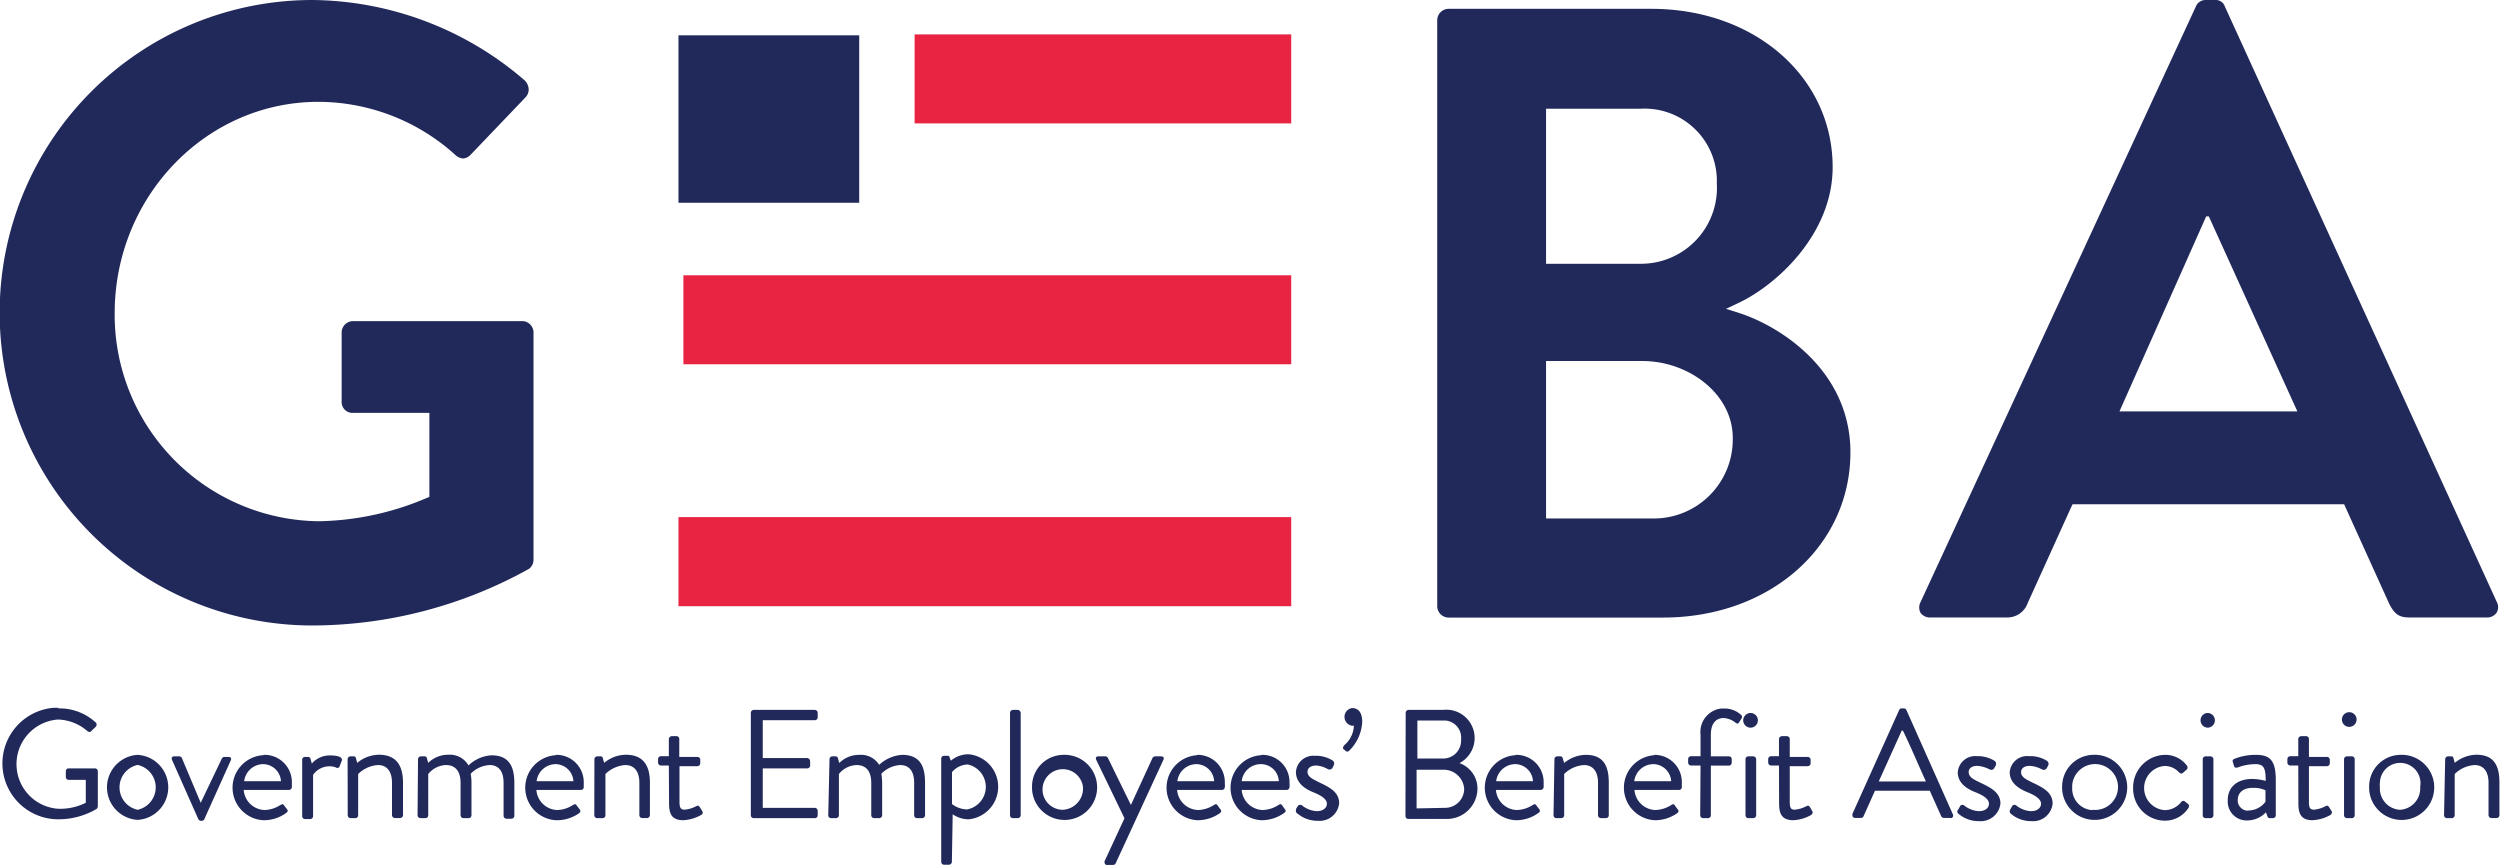 <svg xmlns="http://www.w3.org/2000/svg" viewBox="0 0 217.99 75.41"><defs><style>.cls-1{fill:#21295b;}.cls-2{fill:#e82442;}</style></defs><g id="Layer_2" data-name="Layer 2"><g id="Layer_1-2" data-name="Layer 1"><path class="cls-1" d="M5.09,61.77A4.65,4.65,0,0,1,8.35,63a.27.27,0,0,1,0,.37h0c-.12.12-.28.26-.38.37s-.2.12-.36,0a4.09,4.09,0,0,0-2.55-1,3.9,3.9,0,0,0,0,7.78A5,5,0,0,0,7.48,70V68H6a.25.25,0,0,1-.26-.23v-.52A.25.25,0,0,1,5.93,67H8.29a.26.26,0,0,1,.24.26v3.06a.36.36,0,0,1-.11.22,6.6,6.6,0,0,1-3.33.9,4.87,4.87,0,0,1-.45-9.72h.45Z"/><path class="cls-1" d="M12,65.82a2.84,2.84,0,0,1,0,5.67,2.84,2.84,0,0,1,0-5.67Zm0,4.79a2,2,0,0,0,0-3.91,2,2,0,0,0,0,3.91Z"/><path class="cls-1" d="M15,66.26c-.08-.18,0-.31.2-.31h.42a.26.26,0,0,1,.24.15L17.5,70h0l1.84-3.85a.26.26,0,0,1,.23-.15h.36c.19,0,.27.13.19.31l-2.3,5.11a.24.24,0,0,1-.23.15h-.07a.25.25,0,0,1-.23-.15Z"/><path class="cls-1" d="M23,65.82a2.38,2.38,0,0,1,2.45,2.31v.52a.28.28,0,0,1-.25.23H21.25a1.89,1.89,0,0,0,1.8,1.75,2.63,2.63,0,0,0,1.34-.4c.2-.11.28-.17.38,0l.24.31c.09.12.14.2-.06.35a3.32,3.32,0,0,1-2,.63,2.84,2.84,0,0,1,0-5.67Zm1.5,2.3a1.58,1.58,0,0,0-1.52-1.49,1.69,1.69,0,0,0-1.69,1.49Z"/><path class="cls-1" d="M26.35,66.2A.25.25,0,0,1,26.6,66h.26a.22.22,0,0,1,.22.19l.11.39a2.06,2.06,0,0,1,1.62-.71c.41,0,1.08.07,1,.44l-.19.49a.21.21,0,0,1-.33.12,1.34,1.34,0,0,0-.52-.1,1.72,1.72,0,0,0-1.47.75v3.6a.26.26,0,0,1-.26.25H26.6a.25.25,0,0,1-.25-.25Z"/><path class="cls-1" d="M30.31,66.2a.26.26,0,0,1,.26-.25h.25a.18.18,0,0,1,.21.15h0l.12.42a3,3,0,0,1,1.89-.71c1.56,0,2.1,1,2.1,2.43v2.84a.26.26,0,0,1-.26.25h-.44a.26.26,0,0,1-.26-.25V68.25c0-1-.46-1.54-1.21-1.54a2.69,2.69,0,0,0-1.74.78v3.6a.25.25,0,0,1-.25.25h-.4a.26.26,0,0,1-.26-.25Z"/><path class="cls-1" d="M36.45,66.2a.26.26,0,0,1,.26-.25H37a.19.19,0,0,1,.22.15h0l.12.42a2.46,2.46,0,0,1,1.76-.71,1.87,1.87,0,0,1,1.75.93,3.19,3.19,0,0,1,2-.88c1.56,0,2,1,2,2.43v2.84a.26.26,0,0,1-.26.26h-.43a.26.26,0,0,1-.25-.26V68.25c0-1-.43-1.54-1.22-1.54a2.5,2.5,0,0,0-1.65.76,4.11,4.11,0,0,1,.07.78v2.84a.25.25,0,0,1-.25.25h-.44a.26.26,0,0,1-.26-.25V68.25c0-1-.46-1.54-1.27-1.54a2.08,2.08,0,0,0-1.55.78v3.6a.25.25,0,0,1-.25.25h-.42a.26.26,0,0,1-.26-.25Z"/><path class="cls-1" d="M48.45,65.82a2.38,2.38,0,0,1,2.45,2.31.86.86,0,0,1,0,.16v.36a.24.24,0,0,1-.24.23H46.77a1.89,1.89,0,0,0,1.8,1.75,2.59,2.59,0,0,0,1.33-.4c.2-.11.28-.17.38,0l.24.31c.09.12.14.2,0,.35a3.36,3.36,0,0,1-2.05.63,2.84,2.84,0,0,1,0-5.67ZM50,68.12a1.58,1.58,0,0,0-1.52-1.49,1.69,1.69,0,0,0-1.69,1.49Z"/><path class="cls-1" d="M51.83,66.2a.26.26,0,0,1,.26-.25h.26a.18.18,0,0,1,.21.15h0l.12.42a3,3,0,0,1,1.89-.71c1.57,0,2.1,1,2.1,2.43v2.84a.26.26,0,0,1-.26.25H56a.25.25,0,0,1-.25-.25V68.25c0-1-.46-1.54-1.22-1.54a2.74,2.74,0,0,0-1.74.78v3.6a.25.25,0,0,1-.25.25h-.46a.26.26,0,0,1-.26-.25Z"/><path class="cls-1" d="M58.32,66.75h-.68a.26.26,0,0,1-.26-.26v-.3a.25.25,0,0,1,.24-.25h.7V64.46a.27.27,0,0,1,.26-.27H59a.25.25,0,0,1,.23.26h0V66h1.58a.25.25,0,0,1,.25.25v.3a.26.26,0,0,1-.25.26H59.25v3.13c0,.55.15.66.45.66a2.66,2.66,0,0,0,1-.3c.2-.11.25,0,.32.08l.21.34c.09.16.05.24-.09.34a3.57,3.57,0,0,1-1.56.46c-1.08,0-1.24-.66-1.24-1.49Z"/><path class="cls-1" d="M65.47,62.16a.26.26,0,0,1,.25-.26h5.33a.26.26,0,0,1,.25.26v.38a.25.25,0,0,1-.25.26H66.51v3.3h3.87a.28.28,0,0,1,.26.26v.39a.25.25,0,0,1-.26.25H66.51v3.44h4.54a.26.26,0,0,1,.25.26v.39a.25.25,0,0,1-.25.25H65.72a.25.25,0,0,1-.25-.25Z"/><path class="cls-1" d="M72.33,66.2a.25.25,0,0,1,.25-.25h.27a.2.2,0,0,1,.21.16l.12.42a2.46,2.46,0,0,1,1.75-.71,1.87,1.87,0,0,1,1.73.87,3.25,3.25,0,0,1,2-.87c1.57,0,2,1,2,2.43v2.84a.26.26,0,0,1-.26.25h-.44a.25.25,0,0,1-.25-.25V68.25c0-1-.43-1.54-1.22-1.54a2.49,2.49,0,0,0-1.64.76,5.14,5.14,0,0,1,.07.78v2.84a.26.26,0,0,1-.26.25h-.43a.26.26,0,0,1-.26-.25V68.25c0-1-.45-1.54-1.28-1.54a2.06,2.06,0,0,0-1.54.78v3.6a.26.26,0,0,1-.26.25h-.42a.25.25,0,0,1-.25-.25Z"/><path class="cls-1" d="M83,75.15a.26.26,0,0,1-.26.25h-.42a.25.25,0,0,1-.25-.25v-9a.25.25,0,0,1,.25-.25h.28c.12,0,.16,0,.21.17l.1.26a2.38,2.38,0,0,1,1.57-.56,2.85,2.85,0,0,1,0,5.67A2.46,2.46,0,0,1,83.07,71Zm1.32-4.57a2,2,0,0,0,.07-3.92,1.84,1.84,0,0,0-1.38.67v2.78A2.27,2.27,0,0,0,84.35,70.58Z"/><path class="cls-1" d="M88.07,62.16a.26.26,0,0,1,.25-.26h.42a.28.28,0,0,1,.26.26v8.93a.26.26,0,0,1-.26.25h-.42a.25.25,0,0,1-.25-.25Z"/><path class="cls-1" d="M92.67,65.82a2.84,2.84,0,1,1-2.68,3v-.17A2.76,2.76,0,0,1,92.67,65.82Zm0,4.79a1.86,1.86,0,0,0,1.76-2h0a1.77,1.77,0,1,0-1.76,2Z"/><path class="cls-1" d="M95.58,66.24c-.07-.17,0-.29.2-.29h.59a.26.26,0,0,1,.24.15l2,4.09h0l1.88-4.09a.28.28,0,0,1,.24-.15h.51c.2,0,.3.13.2.31l-4.15,9a.27.27,0,0,1-.22.16h-.5a.21.21,0,0,1-.25-.17.25.25,0,0,1,0-.17l1.73-3.73Z"/><path class="cls-1" d="M104.36,65.82a2.38,2.38,0,0,1,2.44,2.31v.16a2.16,2.16,0,0,1,0,.36.26.26,0,0,1-.24.23h-3.92a1.9,1.9,0,0,0,1.81,1.75,2.65,2.65,0,0,0,1.34-.4c.18-.11.26-.17.38,0l.22.31c.1.12.15.2,0,.35a3.36,3.36,0,0,1-2,.63,2.84,2.84,0,0,1,0-5.67Zm1.51,2.3a1.57,1.57,0,0,0-1.51-1.49,1.69,1.69,0,0,0-1.7,1.49Z"/><path class="cls-1" d="M110,65.82a2.37,2.37,0,0,1,2.44,2.31v.16a2.16,2.16,0,0,1,0,.36.26.26,0,0,1-.23.23h-3.94a1.9,1.9,0,0,0,1.81,1.75,2.65,2.65,0,0,0,1.34-.4c.18-.11.26-.17.38,0l.22.31c.1.12.15.2-.05.35a3.36,3.36,0,0,1-2,.63,2.84,2.84,0,0,1,0-5.67Zm1.51,2.3A1.57,1.57,0,0,0,110,66.63a1.68,1.68,0,0,0-1.73,1.49Z"/><path class="cls-1" d="M113,70.59c0-.08.15-.27.19-.34a.27.27,0,0,1,.37,0,2.23,2.23,0,0,0,1.26.48c.55,0,.88-.29.88-.65s-.41-.69-1.19-1S113,68.23,113,67.31a1.52,1.52,0,0,1,1.63-1.41h.09a2.71,2.71,0,0,1,1.49.42.32.32,0,0,1,.08.42l-.1.21a.31.31,0,0,1-.4.12,2.44,2.44,0,0,0-1-.32c-.61,0-.78.31-.78.54,0,.45.45.64,1,.92.93.44,1.76.86,1.76,1.83a1.71,1.71,0,0,1-1.86,1.53,2.7,2.7,0,0,1-1.75-.61.28.28,0,0,1-.14-.37Z"/><path class="cls-1" d="M117.13,65.3c-.07-.07,0-.2.08-.32a2.3,2.3,0,0,0,.84-1.7h-.16a.78.78,0,0,1,0-1.54c.43,0,.89.24.89,1.21a3.78,3.78,0,0,1-1.14,2.51c-.13.11-.24.1-.32,0Z"/><path class="cls-1" d="M122.57,62.16a.26.26,0,0,1,.25-.26h3a2.47,2.47,0,0,1,1.44,4.64,2.36,2.36,0,0,1,1.57,2.25,2.67,2.67,0,0,1-2.71,2.62H122.8a.26.26,0,0,1-.25-.26ZM126,70.44a1.66,1.66,0,0,0,1.67-1.66v0a1.79,1.79,0,0,0-1.89-1.66h-2.26v3.37Zm-.22-4.3a1.56,1.56,0,0,0,1.62-1.5,1.09,1.09,0,0,0,0-.18,1.49,1.49,0,0,0-1.34-1.63h-2.47v3.31Z"/><path class="cls-1" d="M132.16,65.82a2.38,2.38,0,0,1,2.44,2.31v.52a.28.28,0,0,1-.25.23h-3.91a1.89,1.89,0,0,0,1.81,1.75,2.68,2.68,0,0,0,1.34-.4c.19-.11.27-.17.37,0l.24.31c.09.12.14.2-.06.35a3.29,3.29,0,0,1-2,.63,2.84,2.84,0,0,1,0-5.67Zm1.51,2.3a1.57,1.57,0,0,0-1.51-1.49,1.69,1.69,0,0,0-1.7,1.49Z"/><path class="cls-1" d="M135.54,66.2a.25.25,0,0,1,.25-.25h.26a.19.19,0,0,1,.21.16l.13.42a3,3,0,0,1,1.89-.71c1.56,0,2,1,2,2.43v2.84a.25.25,0,0,1-.25.25h-.43a.26.26,0,0,1-.26-.25V68.25c0-1-.46-1.54-1.22-1.54a2.69,2.69,0,0,0-1.73.78v3.6a.26.26,0,0,1-.26.25h-.42a.25.25,0,0,1-.25-.25Z"/><path class="cls-1" d="M144.2,65.82a2.38,2.38,0,0,1,2.45,2.33v.5a.25.25,0,0,1-.25.23h-3.88a1.89,1.89,0,0,0,1.81,1.75,2.68,2.68,0,0,0,1.34-.4c.18-.11.26-.17.37,0a3.55,3.55,0,0,0,.23.31c.09.12.15.2,0,.35a3.36,3.36,0,0,1-2,.63,2.84,2.84,0,0,1,0-5.67Zm1.52,2.3a1.58,1.58,0,0,0-1.52-1.49,1.69,1.69,0,0,0-1.7,1.49Z"/><path class="cls-1" d="M148.28,66.75h-.83a.26.26,0,0,1-.25-.26v-.3a.25.25,0,0,1,.25-.25h.83V64.06a2.06,2.06,0,0,1,1.79-2.28h.26a2.14,2.14,0,0,1,1.48.55.24.24,0,0,1,.05.31l-.22.35c-.08.14-.21.12-.34,0a1.83,1.83,0,0,0-1-.38c-.62,0-1.12.41-1.12,1.45v1.89h1.57a.24.24,0,0,1,.25.23v.32a.26.26,0,0,1-.25.26h-1.57v4.33a.25.25,0,0,1-.25.25h-.42a.26.26,0,0,1-.26-.25Z"/><path class="cls-1" d="M152,62.82a.65.65,0,0,1,.64-.65.64.64,0,1,1,0,1.28h0A.64.64,0,0,1,152,62.82Zm.2,3.38a.25.25,0,0,1,.25-.25h.42a.26.26,0,0,1,.26.25v4.89a.26.26,0,0,1-.26.25h-.42a.25.25,0,0,1-.25-.25Z"/><path class="cls-1" d="M155.12,66.75h-.68a.26.26,0,0,1-.26-.26v-.3a.25.25,0,0,1,.26-.25h.68V64.46a.27.27,0,0,1,.27-.27h.42a.26.26,0,0,1,.25.26V66h1.56a.26.26,0,0,1,.26.25v.3a.26.26,0,0,1-.26.26h-1.56v3.13c0,.55.13.66.44.66a2.62,2.62,0,0,0,1-.3c.2-.11.26,0,.32.08l.2.34c.09.16,0,.24-.09.34a3.53,3.53,0,0,1-1.55.46c-1.09,0-1.25-.66-1.25-1.49Z"/><path class="cls-1" d="M161.51,71l4.09-9.09a.21.21,0,0,1,.22-.14H166a.24.24,0,0,1,.23.14L170.28,71a.24.24,0,0,1-.09.32.26.26,0,0,1-.15,0h-.53a.27.27,0,0,1-.24-.14l-1-2.23h-4.78l-1,2.23a.23.23,0,0,1-.23.14h-.54a.23.23,0,0,1-.19-.28A.14.14,0,0,1,161.51,71Zm6.42-2.86c-.67-1.48-1.31-3-2-4.43h-.11l-2,4.43Z"/><path class="cls-1" d="M170.75,70.59l.19-.34a.25.25,0,0,1,.35,0h0a2.23,2.23,0,0,0,1.27.48c.55,0,.87-.29.87-.65s-.39-.69-1.18-1-1.54-.82-1.54-1.74a1.52,1.52,0,0,1,1.62-1.41h.09a2.8,2.8,0,0,1,1.51.42.33.33,0,0,1,.08.42l-.12.21a.29.29,0,0,1-.38.12,2.8,2.8,0,0,0-1.09-.32c-.6,0-.76.31-.76.54,0,.45.44.64,1,.92.93.44,1.77.86,1.77,1.83a1.73,1.73,0,0,1-1.87,1.53,2.7,2.7,0,0,1-1.75-.61.27.27,0,0,1-.1-.37Z"/><path class="cls-1" d="M175.28,70.59l.2-.34a.25.25,0,0,1,.35,0h0a2.23,2.23,0,0,0,1.26.48c.56,0,.88-.29.88-.65s-.41-.69-1.18-1-1.55-.82-1.55-1.74a1.52,1.52,0,0,1,1.63-1.41H177a2.74,2.74,0,0,1,1.5.42.32.32,0,0,1,.08.42l-.11.21a.3.3,0,0,1-.39.12,2.71,2.71,0,0,0-1.08-.32c-.6,0-.77.31-.77.54,0,.45.44.64,1,.92.93.44,1.75.86,1.75,1.83a1.71,1.71,0,0,1-1.86,1.53,2.7,2.7,0,0,1-1.74-.61.28.28,0,0,1-.11-.37Z"/><path class="cls-1" d="M182.44,65.82a2.84,2.84,0,1,1-2.63,3,1.48,1.48,0,0,1,0-.21A2.77,2.77,0,0,1,182.44,65.82Zm0,4.79a2,2,0,1,0-1.75-2.16,1.15,1.15,0,0,0,0,.19,1.87,1.87,0,0,0,1.74,2Z"/><path class="cls-1" d="M188.75,65.82a2.35,2.35,0,0,1,1.94.94.26.26,0,0,1-.05.37h0l-.25.22c-.21.19-.28.06-.39,0a1.66,1.66,0,0,0-1.25-.56,1.93,1.93,0,0,0,0,3.85,1.81,1.81,0,0,0,1.43-.7c.16-.16.26-.13.4,0l.16.12a.27.27,0,0,1,.1.36h0a2.43,2.43,0,0,1-2,1.14,2.79,2.79,0,0,1-2.84-2.72v-.18A2.84,2.84,0,0,1,188.75,65.82Z"/><path class="cls-1" d="M191.88,62.82a.63.63,0,0,1,.61-.65h0a.64.64,0,0,1,.64.64.64.64,0,0,1-.64.64h0A.64.64,0,0,1,191.88,62.82Zm.19,3.38a.25.25,0,0,1,.25-.25h.42a.26.26,0,0,1,.26.25v4.89a.26.26,0,0,1-.26.25h-.42a.25.25,0,0,1-.25-.25Z"/><path class="cls-1" d="M196.41,67.92a4.92,4.92,0,0,1,1.15.17c0-1-.11-1.46-.87-1.46a4.54,4.54,0,0,0-1.63.31c-.13,0-.21,0-.26-.14l-.1-.34c-.06-.16,0-.24.15-.3a5,5,0,0,1,1.88-.34c1.38,0,1.71.7,1.71,2.27v3a.26.26,0,0,1-.26.25h-.26c-.14,0-.18-.08-.22-.19l-.12-.32a2.26,2.26,0,0,1-1.66.71,1.64,1.64,0,0,1-1.67-1.62v-.15C194.25,68.69,195,67.92,196.41,67.92Zm-.35,2.75a1.88,1.88,0,0,0,1.48-.76v-1a2.42,2.42,0,0,0-1.13-.21c-.76,0-1.29.37-1.29,1.08a.9.9,0,0,0,.89.91Z"/><path class="cls-1" d="M200.4,66.75h-.69a.26.26,0,0,1-.26-.26v-.3a.25.25,0,0,1,.24-.25h.71V64.46a.27.27,0,0,1,.25-.27h.44a.25.25,0,0,1,.24.26h0V66h1.57a.25.25,0,0,1,.25.25v.3a.26.26,0,0,1-.25.26h-1.57v3.13c0,.55.14.66.44.66a2.66,2.66,0,0,0,1-.3c.2-.11.25,0,.32.08l.21.34c.09.16,0,.24-.09.34a3.57,3.57,0,0,1-1.56.46c-1.08,0-1.24-.66-1.24-1.49Z"/><path class="cls-1" d="M204.21,62.82a.64.64,0,1,1,1.27-.16.43.43,0,0,1,0,.16.64.64,0,0,1-1.27,0Zm.18,3.38a.26.26,0,0,1,.26-.25h.42a.25.25,0,0,1,.25.25v4.89a.25.25,0,0,1-.25.25h-.42a.26.26,0,0,1-.26-.25Z"/><path class="cls-1" d="M209.27,65.82a2.84,2.84,0,1,1-2.69,3v-.17A2.76,2.76,0,0,1,209.27,65.82Zm0,4.79a1.87,1.87,0,0,0,1.76-2h0a1.77,1.77,0,1,0-3.51-.38,1.21,1.21,0,0,0,0,.38,1.86,1.86,0,0,0,1.74,2Z"/><path class="cls-1" d="M213.21,66.2a.26.26,0,0,1,.26-.25h.25a.18.18,0,0,1,.21.15h0l.12.42a3,3,0,0,1,1.89-.71c1.56,0,2,1,2,2.43v2.84a.25.25,0,0,1-.25.25h-.44a.26.26,0,0,1-.26-.25V68.25c0-1-.46-1.54-1.21-1.54a2.69,2.69,0,0,0-1.74.78v3.6a.26.26,0,0,1-.26.25h-.41a.26.26,0,0,1-.26-.25Z"/><path class="cls-1" d="M27.24,0a28.71,28.71,0,0,1,18.5,7,1.16,1.16,0,0,1,.36.82,1,1,0,0,1-.29.68l-4.78,5a1,1,0,0,1-.64.32,1.13,1.13,0,0,1-.72-.34,17.84,17.84,0,0,0-12-4.6C17.91,8.93,10,17.18,10,27.31A18,18,0,0,0,27.78,45.45a24.87,24.87,0,0,0,9.36-2l.3-.12V36H30.79a.94.94,0,0,1-1-.92V29a1,1,0,0,1,1-1H45.61a1,1,0,0,1,.91,1V48.76a1,1,0,0,1-.39.84,39.06,39.06,0,0,1-18.89,4.94A27.27,27.27,0,0,1,27.24,0"/><path class="cls-1" d="M151.64,27.29l-1.14-.36,1.08-.51c3.31-1.55,8.22-6,8.22-11.84C159.8,6.71,153,.77,144,.77H126.32a1,1,0,0,0-1,1V52.85a1,1,0,0,0,1,1H145c9.33,0,16.35-6.2,16.35-14.42C161.34,32.31,155.24,28.45,151.64,27.29ZM134.81,9.48h8.26A6.3,6.3,0,0,1,149.7,16a6.62,6.62,0,0,1-6.63,7h-8.26Zm9.34,35.73h-9.34V31.48h8.41c4,0,7.87,2.85,7.87,6.71A6.89,6.89,0,0,1,144.15,45.21Z"/><path class="cls-2" d="M112.59,3v7.76H79.75V3h32.84"/><path class="cls-2" d="M112.59,24v7.76h-53V24h53"/><path class="cls-2" d="M112.59,45.09v7.77H59.16V45.09h53.43"/><path class="cls-1" d="M74.92,3.08v14.6H59.16V3.08H74.92"/><path class="cls-1" d="M217.72,52.51,194,.57a.84.84,0,0,0-.88-.57h-.77a.91.91,0,0,0-.89.59l-24,51.92a1,1,0,0,0,0,.92,1,1,0,0,0,.87.41H175a1.87,1.87,0,0,0,1.8-1.24l3.79-8.36.13-.27h23.68l.12.27,3.78,8.34c.49,1,.9,1.26,1.81,1.26h6.71a1,1,0,0,0,.87-.41A.94.94,0,0,0,217.72,52.51ZM184.81,35.87l7.56-17h.23l7.72,17Z"/></g></g></svg>
